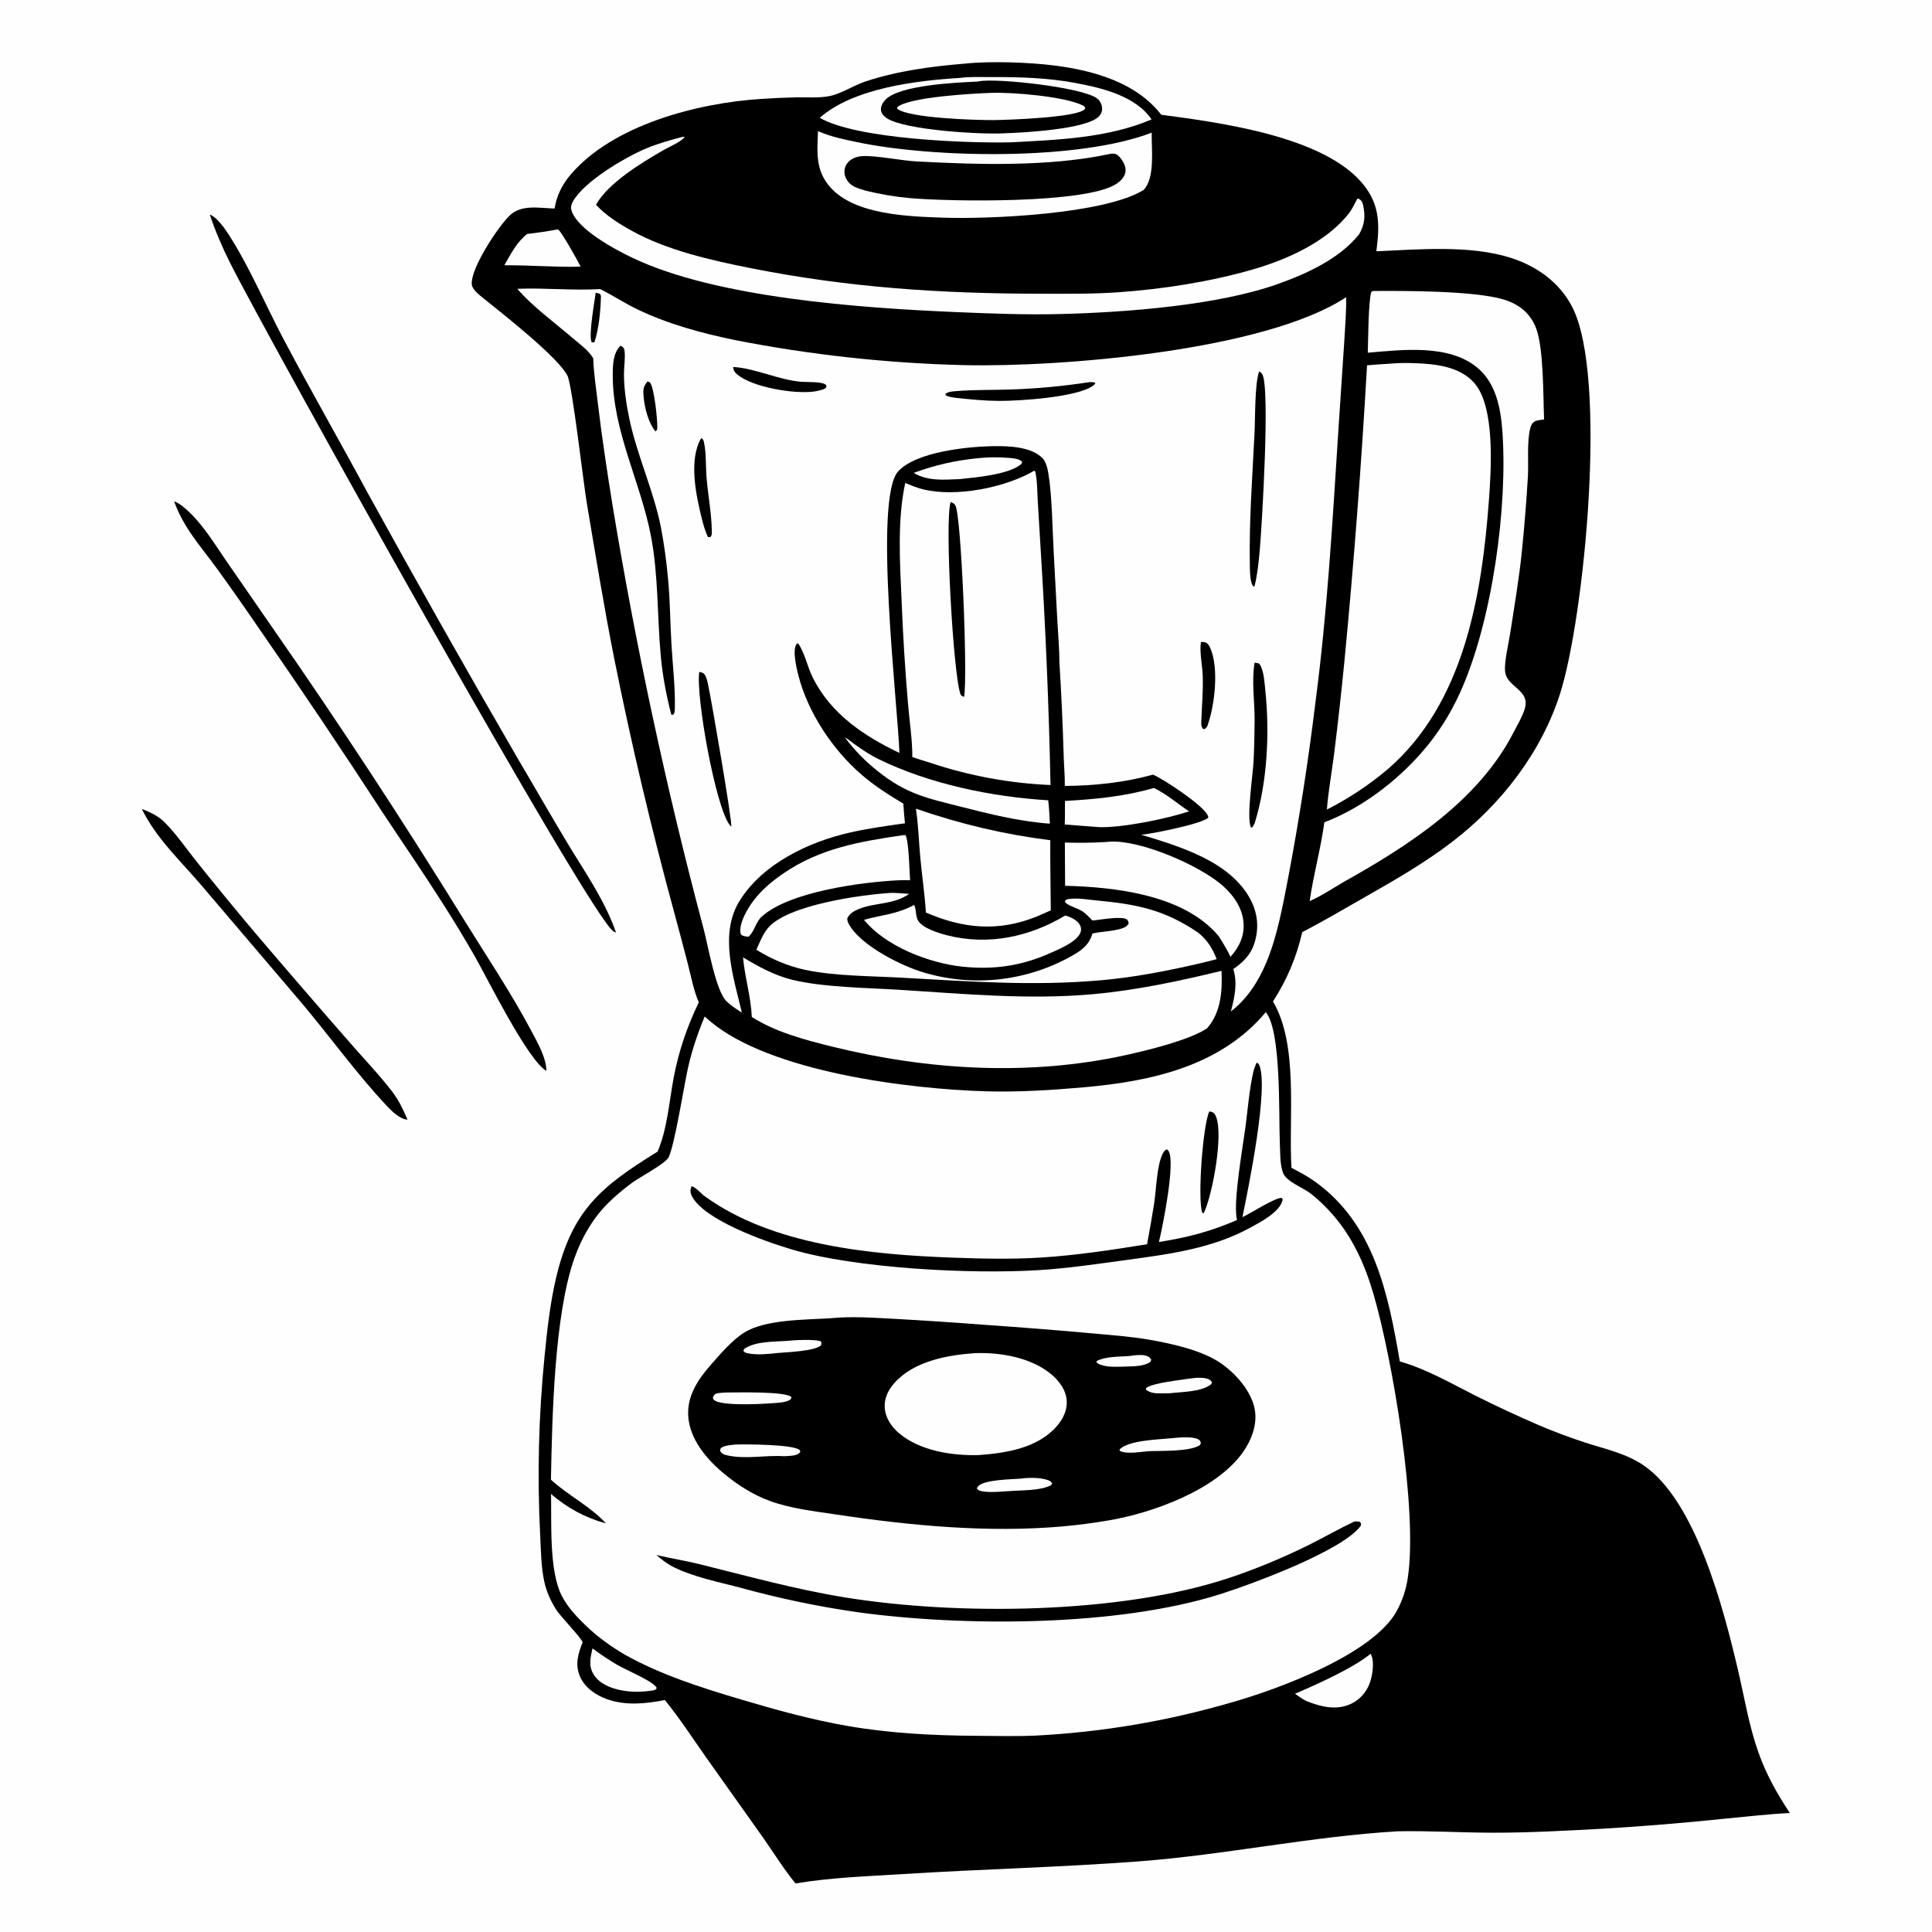 <?xml version="1.0" encoding="utf-8" ?>
<svg xmlns="http://www.w3.org/2000/svg" xmlns:xlink="http://www.w3.org/1999/xlink" width="1024" height="1024">
	<path fill="#FEFEFE" d="M0 0L1024 0L1024 1024L0 1024L0 0Z"/>
	<path d="M75.188 428.749C79.56 430.525 83.716 432.341 87.127 435.726C93.403 441.953 98.695 449.783 104.244 456.702Q119.754 476.127 135.795 495.116Q160.4 524.004 185.391 552.558C192.849 561.172 200.984 569.57 207.895 578.613C211.363 583.149 213.767 588.173 215.982 593.407C215.48 593.408 215.42 593.433 214.854 593.293C211.128 592.372 207.524 588.811 204.957 586.085C189.161 569.309 174.458 548.845 159.389 531.021L107.046 469.591C95.976 456.541 82.677 444.303 75.188 428.749Z"/>
	<path d="M92.29 265.7C95.637 266.986 98.711 269.843 101.236 272.346C108.702 279.743 114.45 289.39 120.428 298.021L145.114 333.72Q197.333 408.793 245.374 486.607C257.576 506.358 270.791 525.985 281.674 546.502C284.911 552.604 289.549 560.618 289.589 567.599C279.656 561.843 258.411 518.752 251.806 507.141Q243.525 492.631 234.501 478.571C224.426 462.686 213.746 447.186 203.361 431.504Q171.514 382.495 138.217 334.458C130.6 323.322 122.818 312.149 114.888 301.232C106.308 289.419 97.226 279.703 92.29 265.7Z"/>
	<path d="M111.221 113.743C111.352 113.79 111.488 113.824 111.614 113.882C116.035 115.925 120.63 123.328 123.098 127.323C133.117 143.547 140.994 162.129 149.939 179.084C164.462 206.612 180.019 233.669 194.78 261.086Q233.654 331.746 274.111 401.51C282.936 416.434 291.524 431.519 300.458 446.375C309.767 461.854 320.538 477.096 326.508 494.231C325.984 494.056 325.771 494.013 325.314 493.775C313.547 487.654 140.104 175.788 121.657 138.737C117.741 130.871 113.944 122.094 111.221 113.743Z"/>
	<path d="M511.533 33.71C524.859 32.297 545.605 33.02 558.969 34.728C579.559 37.361 602.273 43.699 615.485 60.825C646.515 64.95 702.702 72.262 723.04 98.351C731.649 109.393 731.178 119.989 729.495 133.185C751.926 132.214 778.644 129.808 800.182 136.49C814.232 140.849 826.524 149.473 833.335 162.75C852.286 199.691 839.723 327.332 826.857 367.692C816.884 398.975 795.476 426.472 769.559 446.294C755.283 457.214 739.603 466.285 723.999 475.147C712.819 481.497 701.662 488.151 690.229 494.027C687.104 507.523 682.174 519.168 674.702 530.807C688.41 553.853 682.904 592.406 684.493 618.953C688.68 621.154 692.838 623.335 696.702 626.084C728.412 648.641 735.781 685.777 741.929 721.593C756.146 725.662 768.667 732.997 781.778 739.61C792.985 745.263 804.567 750.587 816.081 755.588Q828.022 760.639 840.348 764.661C850.839 768.041 861.588 770.271 870.891 776.507C898.798 795.216 913.541 852.852 921.013 884.473C924.541 899.404 926.849 914.259 931.991 928.793C936.097 940.401 941.878 950.723 948.662 960.93C937.083 961.499 925.508 962.867 913.968 963.965Q881.8 967.317 849.516 969.251C830.174 970.298 810.669 971.401 791.303 971.374C774.462 971.35 757.584 970.293 740.755 970.622C694.763 973.342 649.578 983.088 603.606 986.565C562.079 989.706 520.342 990.675 478.761 993.282C459.866 994.467 440.32 995.117 421.639 998.267C415.448 990.707 410.074 982.02 404.453 973.999L374.497 931.803C367.26 921.518 360.32 910.839 352.402 901.069C342.35 903.019 331.585 904.139 321.733 900.604C315.86 898.497 310.12 894.61 307.493 888.771C304.636 882.418 306.362 876.547 308.798 870.468C308.34 868.246 297.133 856.978 294.527 852.759C291.797 848.339 289.679 843.672 288.547 838.592C286.757 830.562 286.753 822.141 286.314 813.957Q285.096 790.143 285.678 766.305Q286.261 742.468 288.641 718.742C290.027 704.718 291.546 690.758 294.802 677.02C303.279 641.247 318.8 628.76 348.533 610.374C353.62 598.687 354.7 583.794 357.053 571.255C359.681 557.25 364.176 544.069 370.379 531.265C367.632 524.928 366.258 517.44 364.541 510.75Q360.898 496.704 357.09 482.702Q339.069 416.507 325.592 349.239C320.15 321.928 315.714 294.344 311.049 266.887C309.243 256.252 303.348 204.205 300.736 199.077C295.718 189.223 266.084 166.052 256.254 158.116C254.092 156.371 250.209 153.494 250.042 150.511C249.563 141.936 263.969 120.213 270.087 114.268C276.385 108.149 285.924 110.342 293.941 110.517C295.008 103.778 297.91 97.9 302.303 92.719C324.841 66.134 369.782 54.586 403.296 52.447Q412.774 51.792 422.272 51.59C427.897 51.502 433.946 52.015 439.464 50.966C445.828 49.755 452.388 45.269 458.664 43.196C475.839 37.522 493.583 35.2 511.533 33.71Z"/>
	<path fill="#FEFEFE" d="M314.033 873.687Q320.364 878.41 327.17 882.419C331.795 885.118 344.567 890.393 347.606 893.925C348.162 894.57 347.976 894.397 347.818 895.33L346.473 895.904C340.558 896.864 334.549 897.004 328.66 895.765C323.342 894.646 317.509 892.26 314.59 887.411C311.832 882.829 312.949 878.543 314.033 873.687Z"/>
	<path fill="#FEFEFE" d="M518.882 242.801C523.907 242.27 529.2 242.26 534.234 242.658C536.486 242.836 540.192 242.979 541.724 244.769L541.537 245.737C535.118 251.566 517.398 252.984 508.721 253.935C500.204 254.275 491.902 255.118 484.245 250.655C495.707 246.421 506.728 243.95 518.882 242.801Z"/>
	<path fill="#FEFEFE" d="M295.329 121.614L295.879 121.651C298.008 123.464 306.154 138.094 307.75 141.311C299.258 141.642 290.624 141.093 282.125 140.896C277.208 140.622 272.247 140.657 267.322 140.57C270.689 134.656 273.942 128.248 279.416 124.002C284.791 123.373 290.015 122.66 295.329 121.614Z"/>
	<path fill="#FEFEFE" d="M726.47 876.542C726.576 876.757 726.689 876.97 726.789 877.188C728.572 881.105 727.388 888.306 725.959 892.159C724.087 897.207 720.399 901.224 715.435 903.35C707.906 906.576 699.833 904.556 692.595 901.655C690.352 900.559 688.401 899.163 686.376 897.72C697.868 892.822 717.03 884.213 726.47 876.542Z"/>
	<path fill="#FEFEFE" d="M611.636 417.644C618.486 421.003 623.925 425.828 630.215 430.035C618.641 433.924 594.455 438.869 582.483 438.394L564.326 437C564.519 432.854 564.433 428.672 564.454 424.521C580.807 423.596 595.796 422.172 611.636 417.644Z"/>
	<path fill="#FEFEFE" d="M447.789 390.847C449.566 391.706 451.277 393.298 452.909 394.447C457.046 397.359 461.168 400.167 465.728 402.392C492.759 415.581 525.66 422.339 555.567 424.176C556.115 428.245 556.192 432.458 556.454 436.559C552.604 436.309 548.67 435.817 544.854 435.267C533.271 433.599 521.761 430.754 510.431 427.866C491.483 423.037 480.519 421.103 464.796 408.389Q460.007 404.558 455.738 400.155Q451.47 395.752 447.789 390.847Z"/>
	<path fill="#FEFEFE" d="M484.507 479.624C485.874 482.253 485.05 485.526 486.744 488.156C489.228 492.015 497.564 494.605 501.9 495.707C523.721 501.256 545.562 496.652 564.6 485.239C567.406 486.029 570.701 487.493 572.276 490.095C572.98 491.258 573.18 492.598 572.787 493.91C571.123 499.464 559.5 503.847 554.678 505.999C540.241 512.11 526.174 513.971 510.558 512.399C492.774 510.608 469.449 501.715 457.933 487.528C467.621 484.821 475.309 484.62 484.507 479.624Z"/>
	<path fill="#FEFEFE" d="M478.443 442.692L479.887 442.608C481.716 445.221 482.056 462.263 482.355 466.557Q479.05 466.389 475.746 466.589C456.39 467.572 418.26 472.673 403.781 485.777C400.597 488.659 400.038 493.11 397.263 495.965C397.085 496.148 396.898 496.324 396.715 496.503C395.85 496.376 394.738 496.313 393.929 496.002C393.217 495.728 392.71 495.45 392.544 494.688C391.432 489.599 396.239 481.515 399.271 477.488C403.694 471.614 409.332 466.948 415.372 462.82C434.758 449.568 455.815 446.009 478.443 442.692Z"/>
	<path fill="#FEFEFE" d="M585.902 446.288Q587.072 446.177 588.245 446.101C604.451 445.065 636.256 458.82 648.272 469.632C654.133 474.905 658.912 481.871 659.148 490.004C659.342 496.711 656.609 502.269 652.191 507.12C650.386 503.409 648.346 499.96 646.138 496.475C645.385 495.546 644.618 494.66 643.795 493.793C625.026 474.038 590.476 470.154 564.523 469.485L564.401 446.565C571.6 446.777 578.715 446.749 585.902 446.288Z"/>
	<path fill="#FEFEFE" d="M485.435 428.613C508.912 436.75 532.02 442.224 556.672 445.346C556.565 457.714 556.874 470.134 556.937 482.509L551.287 485.003Q550.275 485.483 549.231 485.889C528.934 493.97 510.476 492.19 490.742 483.666C490.132 473.976 488.707 464.393 487.793 454.738C486.972 446.073 486.788 437.205 485.435 428.613Z"/>
	<path fill="#FEFEFE" d="M508.969 41.281C513.851 40.612 519.046 40.862 523.976 40.845C539.42 40.794 554.735 41.111 569.969 43.97C583.959 46.595 601.794 50.776 610.354 63.278C587.41 73.172 560.494 74.124 535.84 75.431C512.676 75.962 453.951 73.787 434.493 62.434C452.378 46.676 485.621 42.715 508.969 41.281Z"/>
	<path d="M518.2 43.238C518.39 43.181 518.574 43.103 518.768 43.069C528.788 41.304 574.232 46.361 581.524 52.223C583.056 53.454 583.956 55.237 584.123 57.198C584.263 58.829 583.688 60.334 582.611 61.544C576.415 68.502 542.472 70.332 532.69 70.627C520.351 71.406 479.255 68.996 469.86 62.551C468.374 61.532 467.033 60.041 466.914 58.15C466.794 56.252 467.914 54.343 469.152 52.995C476.486 45.015 507.065 43.737 518.2 43.238Z"/>
	<path fill="#FEFEFE" d="M525.348 49.227C536.824 48.809 563.962 51.076 573.865 55.857C574.876 56.345 574.86 56.492 575.16 57.501C575.061 57.642 574.982 57.798 574.865 57.924C570.774 62.327 534.114 63.566 526.625 63.65C517.182 63.706 481.936 62.645 475.548 57.678L475.499 56.87C481.588 51.329 516.482 49.522 525.348 49.227Z"/>
	<path fill="#FEFEFE" d="M472.678 473.226C475.745 473.264 478.827 473.559 481.888 473.772C473.68 479.567 464.057 478.255 455.178 481.79C452.641 482.8 450.206 484.261 449.051 486.832C449.11 487.911 449.304 488.697 449.813 489.641C456.042 501.203 478.085 512.182 490.28 515.638Q491.496 515.992 492.72 516.315Q493.944 516.638 495.175 516.93Q496.407 517.223 497.646 517.484Q498.885 517.745 500.129 517.976Q501.374 518.206 502.625 518.405Q503.875 518.604 505.13 518.771Q506.385 518.939 507.643 519.075Q508.902 519.211 510.163 519.315Q511.425 519.419 512.689 519.492Q513.953 519.565 515.218 519.606Q516.484 519.647 517.75 519.656Q519.015 519.665 520.281 519.643Q521.547 519.62 522.812 519.566Q524.077 519.512 525.34 519.426Q526.603 519.34 527.863 519.223Q529.124 519.105 530.381 518.956Q531.638 518.807 532.891 518.626Q534.144 518.446 535.392 518.234Q536.64 518.022 537.883 517.779Q539.125 517.536 540.361 517.261Q541.597 516.987 542.826 516.682Q544.054 516.377 545.275 516.041Q546.495 515.705 547.707 515.339Q548.919 514.973 550.121 514.576Q551.324 514.179 552.516 513.753Q553.707 513.326 554.888 512.87Q556.069 512.413 557.238 511.927Q558.407 511.442 559.564 510.927Q560.72 510.412 561.863 509.868Q563.007 509.324 564.136 508.752Q565.265 508.179 566.379 507.579Q567.494 506.978 568.593 506.35C573.623 503.506 577.386 500.529 579.005 494.786C583.371 493.794 587.909 493.728 592.26 492.719C594.45 492.211 596.896 491.651 598.171 489.638C598.202 488.36 598.013 488.379 597.349 487.36C594.448 485.324 582.889 487.608 579.017 487.884C577.418 486.219 575.708 484.432 573.819 483.095C571.485 481.443 565.943 480.118 564.459 478.059L564.616 477.239C565.181 476.859 565.687 476.617 566.368 476.513C571.107 475.794 576.744 476.824 581.507 477.28C602.481 479.288 617.076 482.115 634.958 494.254C639.932 498.213 642.548 502.531 644.865 508.353Q641.058 509.416 637.207 510.308C619.137 514.525 601.351 518.04 582.835 519.625C546.694 522.719 513.59 520.147 477.622 518.175C461.556 517.294 442.328 517.36 426.824 514.055C417.702 512.11 408.796 508.312 400.896 503.39C402.607 499.54 404.405 494.899 407.166 491.711C417.703 479.546 456.682 474.149 472.678 473.226Z"/>
	<path fill="#FEFEFE" d="M361.711 72.558L362.907 72.559C361.033 75.21 354.642 77.842 351.565 79.619C340.06 86.264 322.49 96.838 315.882 108.526C321.188 114.225 327.997 118.534 334.766 122.283C353.459 132.638 376.633 137.89 397.472 142.044C449.691 152.452 498.867 155.641 551.844 155.682C565.632 155.693 579.392 155.872 593.157 154.88C616.756 153.179 641.232 149.381 663.993 142.829C682.005 137.644 703.646 128.034 715.26 112.653C716.907 110.471 718.063 107.747 719.388 105.348L720.183 105.347C721.547 106.233 722.05 106.853 722.415 108.462C723.771 114.429 723.367 119.061 720.31 124.237C709.983 137.129 692.656 145.054 677.341 150.512C645.331 161.92 596.531 165.564 562.248 166.446C543.638 166.925 525.133 166.197 506.545 165.403C456.55 163.268 379.832 157.968 335.182 136.634C326.127 132.307 306.014 121.655 302.9 111.502C302.391 109.843 302.775 108.381 303.586 106.904C309.45 96.232 331.217 83.431 342.264 78.772C348.569 76.112 355.11 74.301 361.711 72.558Z"/>
	<path fill="#FEFEFE" d="M433.57 69.468C433.871 69.603 434.17 69.742 434.472 69.874C440.582 72.53 447.677 73.952 454.201 75.324C494.774 83.857 571.708 85.262 610.423 70.302C610.248 78.937 612.347 94.139 606.151 100.692C585.375 113.504 524.52 116.235 499.762 115.366C481.564 114.727 453.498 113.89 440.408 99.635C432.094 90.581 433.082 80.761 433.57 69.468Z"/>
	<path d="M588.207 81.604C588.927 81.522 589.806 81.372 590.522 81.473C591.968 81.677 593.042 82.676 593.898 83.79C595.523 85.905 597.007 88.616 596.478 91.373C595.962 94.069 593.711 96.164 591.494 97.582C575.149 108.032 503.533 106.901 482.195 104.995C474.283 104.288 466.572 102.935 458.85 101.077C456.613 100.356 453.847 99.688 451.875 98.415C449.881 97.127 448.233 94.983 447.738 92.647C447.301 90.587 447.686 88.531 448.884 86.794C450.718 84.136 453.901 82.937 457.022 82.744C464.029 82.31 477.656 85.119 485.702 85.553C518.241 87.307 556.363 88.441 588.207 81.604Z"/>
	<path fill="#FEFEFE" d="M393.815 507.421C402.117 512.389 410.533 517.023 420.004 519.329C436.319 523.302 458.975 523.522 476.116 524.581C510.635 526.714 544.713 530.051 579.31 526.936C602.459 524.853 624.905 520.023 647.444 514.57C647.89 525.242 647.176 536.616 639.781 545.011C630.497 551.291 608.097 556.706 596.659 559.225C545.514 570.49 491.693 567.22 441.09 554.735C426.774 551.203 410.966 547.018 398.473 539.017C398.022 528.439 394.761 517.992 393.815 507.421Z"/>
	<path fill="#FEFEFE" d="M727.742 154.23C745.011 154.103 780.709 154.12 796.364 158.567C800.642 159.782 804.72 161.743 808.016 164.778Q809.065 165.754 809.99 166.847Q810.915 167.941 811.704 169.137Q812.492 170.334 813.132 171.615Q813.771 172.897 814.254 174.246C818.236 185.13 817.886 210.09 818.401 222.335C816.962 222.549 814.684 222.659 813.454 223.369C811.924 224.252 811.404 225.657 810.999 227.282C809.282 234.168 810.207 244.69 809.848 252.048Q808.672 272.128 806.635 292.139C805.169 306.609 802.683 321.082 800.464 335.453C799.661 340.654 797.17 351.098 797.743 355.953C798.473 362.134 805.018 364.144 807.72 369.026C808.908 371.171 808.798 373.564 808.097 375.846C806.808 380.043 804.238 384.228 802.236 388.137C783.655 424.411 746.666 448.149 712.169 467.458C706.29 470.863 700.389 474.905 694.152 477.573C696.142 463.565 700.048 449.86 701.942 435.827C721.565 428.38 740.224 414.149 753.917 398.362C762.169 388.849 768.615 378.634 773.831 367.181C790.836 329.833 799.335 268.509 796.231 227.765C795.326 215.892 792.703 202.965 783.079 194.923C767.918 182.256 743.155 185.415 724.96 186.942C725.195 179.865 725.213 160.353 726.82 154.638L727.742 154.23Z"/>
	<path fill="#FEFEFE" d="M548.219 249.456L548.722 249.926C549.808 254.847 549.727 260.417 550.025 265.459L551.595 291.57Q555.505 353.769 556.799 416.077Q548.695 415.735 540.636 414.825Q532.576 413.916 524.6 412.445Q516.623 410.973 508.77 408.946Q500.916 406.92 493.224 404.348C489.981 403.423 486.769 402.295 483.555 401.266C483.595 391.869 481.967 381.883 481.216 372.476Q478.944 345.724 477.894 318.897C476.985 298.769 475.494 275.696 479.794 256.005C482.794 257.197 485.841 258.501 488.976 259.293C506.468 263.713 532.799 258.519 548.219 249.456Z"/>
	<path d="M503.894 266.086C505.106 266.615 505.643 266.736 506.365 267.902C509.514 272.995 512.989 359.173 510.974 369.41C510.184 369.096 509.857 368.875 509.221 368.349C505.28 359.12 500.545 275.228 503.894 266.086Z"/>
	<path fill="#FEFEFE" d="M737.275 192.708C741.497 192.334 745.938 192.347 750.175 192.504C761.031 192.905 773.718 194.298 781.379 202.957C792.531 215.562 790.357 248.771 789.184 264.758C785.462 315.496 776.061 372.61 735.586 407.647C725.558 416.09 714.963 423.151 703.283 429.086C704.019 419.358 705.849 409.523 707.08 399.83Q710.151 375.137 712.581 350.373Q720.104 272.113 724.562 193.618Q730.914 193.096 737.275 192.708Z"/>
	<path fill="#FEFEFE" d="M274.175 153.072C288.81 152.474 303.477 154.095 318.094 153.225C324.825 156.552 331.119 160.742 337.914 164.003C354.103 171.774 372.041 176.648 389.572 180.251Q404.546 183.184 419.63 185.484Q434.714 187.783 449.881 189.444Q465.049 191.105 480.273 192.125Q495.497 193.144 510.751 193.521C562.19 194.691 670.349 185.966 713.507 157.512C713.608 165.191 712.95 172.865 712.518 180.527L709.286 229.32C706.252 276.777 703.471 324.603 697.278 371.768Q691.566 418.67 682.787 465.096C679.9 479.907 677.026 496.217 671.166 510.18C667.012 520.076 661.006 529.488 652.404 536.093C654.329 528.672 656.041 521.158 653.674 513.607C658.795 510.114 662.857 506.128 664.816 500.063C667.431 491.967 666.665 483.889 662.601 476.408C651.753 456.439 625.246 448.617 604.961 442.452C610.223 441.986 637.196 436.702 640.442 433.334C640.336 432.694 640.37 432.658 640.029 431.979C637.291 426.525 616.764 412.971 611.113 410.579C595.832 414.783 580.187 416.435 564.374 416.57C564.446 411.38 563.936 406.076 563.786 400.869Q563.063 376.012 561.519 351.192C561.494 343.936 560.832 336.598 560.437 329.35L558.496 292.923C557.791 280.541 557.646 262.911 555.669 251.015C555.244 248.456 554.435 244.753 552.553 242.836C546.668 236.84 535.14 236.398 527.302 236.468C513.423 236.591 485.727 239.322 476.06 249.823C462.805 264.223 475.936 374.787 476.716 399.072C457.83 390.088 440.168 378.256 430.654 358.852C427.848 353.13 426.635 346.468 423.168 341.127L422.39 341.098C422.28 341.239 422.154 341.368 422.061 341.521C419.955 344.995 422.212 354.286 423.185 358.074C428.229 377.706 441.351 397.422 456.641 410.593C463.539 416.536 470.992 421.299 478.783 425.943Q479.109 431.164 479.64 436.369C469.933 437.727 460.222 439.073 450.652 441.226C428.772 446.148 404.219 457.739 392.002 477.471C381.046 495.169 388.763 517.925 393.21 536.699C390.5 534.984 387.447 532.995 385.125 530.781C379.377 525.301 375.259 501.037 372.92 492.287Q358.125 436.666 346.033 380.396Q333.941 324.126 324.579 267.338C321.708 249.411 318.982 231.559 316.845 213.53C315.915 205.693 314.694 197.784 314.42 189.894C311.766 185.461 307.103 182.248 303.214 178.922C294.122 171.146 281.791 162.058 274.175 153.072Z"/>
	<path d="M315.751 155.115C316.523 155.292 317.263 155.553 318.017 155.798L318.509 156.769C318.376 164.203 317.447 174.373 315.062 181.384L313.626 181.456C311.77 178.207 315.194 159.334 315.751 155.115Z"/>
	<path d="M343.247 202.139L344.639 202.844C346.811 206.186 348.453 221.981 348.366 226.438C348.341 227.725 348.304 227.851 347.425 228.696C343.578 223.92 341.587 215.985 341.098 209.929C340.814 206.418 340.947 204.853 343.247 202.139Z"/>
	<path d="M636.503 340.27C637.057 340.281 637.975 340.224 638.536 340.376C640.037 340.784 640.835 342.031 641.439 343.383C646.178 353.992 643.862 373.984 639.907 384.857C639.626 385.323 639.122 385.876 638.78 386.308L637.728 386.399C637.621 386.29 637.496 386.195 637.405 386.072C636.397 384.707 636.696 382.576 636.765 380.981C637.085 373.526 637.694 366.03 637.487 358.566C637.323 352.648 635.707 346.11 636.503 340.27Z"/>
	<path d="M371.678 232.166C372.675 232.883 372.819 233.099 373.101 234.366C374.4 240.197 373.995 247.379 374.513 253.403C375.309 262.655 377.113 272.149 377.285 281.419C377.313 282.928 377.366 283.337 376.617 284.637L375.245 284.705C373.81 281.708 372.869 278.388 372.057 275.173C368.94 262.832 364.836 243.664 371.678 232.166Z"/>
	<path d="M388.573 194.514C399.86 195.019 413.115 201.538 424.945 202.369C427.62 202.557 435.782 202.232 437.524 203.839L438.021 204.296L437.885 205.434L436.869 206.186C434.945 206.824 432.961 207.343 430.944 207.581C420.385 208.825 398.818 205.263 390.711 198.444C389.333 197.285 388.744 196.359 388.573 194.514Z"/>
	<path d="M576.441 202.683C577.895 202.471 578.843 202.458 580.286 202.73L580.483 203.383C580.065 203.804 579.905 204.002 579.458 204.34C571.269 210.549 540.202 212.567 529.335 212.488C521.693 212.433 514.089 211.673 506.498 210.851C504.615 210.562 502.834 210.407 501.158 209.441L501.121 208.775C502.569 207.579 504.769 207.468 506.58 207.316C516.348 206.497 526.326 206.786 536.132 206.429Q556.396 205.73 576.441 202.683Z"/>
	<path d="M370.625 356.112C371.705 356.354 372.692 356.522 373.398 357.463C374.574 359.03 374.993 361.477 375.402 363.372C377.106 371.266 388.183 435.397 387.599 438.11C387.212 437.729 387.045 437.592 386.729 437.19C379.251 427.692 368.713 368.966 370.625 356.112Z"/>
	<path d="M664.964 351.251L667.002 351.547C667.509 351.914 667.846 352.256 668.122 352.826C669.996 356.686 670.208 361.772 670.648 365.996C673 388.584 671.734 414.429 665.055 436.17C664.667 437.049 664.241 437.74 663.719 438.54L663.029 438.569C660.555 433.531 664.062 410.633 664.402 403.729C664.756 396.53 664.924 389.269 664.979 382.063C665.056 371.975 663.287 361.198 664.964 351.251Z"/>
	<path d="M667.382 196.852C667.998 197.226 668.564 197.589 668.968 198.212C673.348 204.973 668.761 279.68 667.685 291.683C667.11 298.102 666.463 304.483 664.925 310.756L664.303 310.786C663.952 310.361 663.811 310.245 663.585 309.662C662.465 306.777 662.481 302.235 662.429 299.168C662.029 275.932 663.798 252.526 664.934 229.323C665.325 221.339 665.004 203.258 667.382 196.852Z"/>
	<path d="M328.907 183.189C329.077 183.291 329.252 183.386 329.418 183.495C330.464 184.182 330.867 184.651 331.017 185.888C331.491 189.778 330.725 194.06 330.716 198.001C330.697 206.026 331.983 214.544 333.653 222.355C337.821 241.852 346.476 260.153 350.342 279.686Q352.883 293.232 354.089 306.961C355.169 318.464 355.214 330.067 355.89 341.601C356.536 352.626 357.92 363.998 357.676 375.013C357.642 376.559 357.739 377.537 356.884 378.816L355.806 378.786C353.148 368.608 351.157 357.98 350.207 347.496C348.283 326.285 349.024 304.819 344.955 283.807C339.431 255.28 324.689 228.354 324.776 198.777C324.792 193.404 324.886 187.197 328.907 183.189Z"/>
	<path fill="#FEFEFE" d="M670.884 536.469C679.222 546.257 677.688 591.022 678.34 605.63C678.561 610.597 678.315 616.855 679.984 621.522C681.711 626.347 690.854 629.541 694.826 632.695Q701.057 637.678 706.299 643.692C716.967 655.855 723.449 670.396 727.952 685.799C738.064 720.395 751.575 800.285 746.168 836.281Q745.826 838.608 745.28 840.895Q744.733 843.182 743.987 845.413Q743.24 847.643 742.298 849.798Q741.357 851.953 740.228 854.016C727.451 877.005 676.931 895.52 652.391 902.415Q639.721 906.106 626.858 909.053Q613.995 912 600.983 914.193Q587.97 916.386 574.852 917.818Q561.733 919.251 548.554 919.917C538.032 920.359 527.4 920.074 516.863 920.008C494.341 919.867 471.594 918.659 449.374 914.819C430.259 911.516 411.165 906.242 392.583 900.711C371.808 894.528 350.147 887.664 331.202 877.023C323.935 872.731 316.906 867.751 310.811 861.898C305.811 857.095 300.823 851.909 297.673 845.66C290.951 832.323 292.384 806.89 292.065 791.853C300.767 799.321 310.103 804.391 321.175 807.442C312.676 798.183 301.222 792.728 292.01 784.274C292.639 751.168 293.782 696.79 304.489 666.748C308.31 656.03 313.976 646.087 322.011 637.97C325.963 633.978 330.438 630.296 334.941 626.943C338.693 624.149 352.648 616.764 354.348 613.434C357.533 607.194 362.485 575.829 364.585 566.287C366.683 556.759 369.776 547.761 373.508 538.761Q374.854 540.034 376.28 541.217C408.265 568.178 481.763 577.25 522.707 578.42C539.877 578.911 557.54 577.785 574.649 576.273C610.107 573.139 646.884 565.17 670.884 536.469Z"/>
	<path d="M640.934 589.149C641.403 589.18 641.835 589.182 642.291 589.342C643.533 589.776 644.207 591 644.64 592.16C648.333 602.048 642.75 632.055 638.528 641.853C638.41 642.279 638.116 642.685 637.898 643.07L637.208 642.778C634.647 635.366 637.55 596.323 640.934 589.149Z"/>
	<path d="M717.752 806.463C718.573 806.357 719.168 806.333 720 806.457C720.995 806.605 720.852 806.76 721.405 807.512L721.207 808.749C711.379 822.042 663.261 839.725 646.538 845.006C592.142 862.187 510.701 862.221 454.513 854.507Q423.413 850.022 393.111 841.707C380.972 838.445 367.118 835.868 355.914 830.034C352.975 828.346 350.43 826.413 347.905 824.163C355.314 825.957 362.881 827.099 370.287 828.928C396.3 835.351 421.709 842.45 448.237 846.723C507.924 856.337 593.649 855.447 650.92 836.514C665.217 831.788 679.488 825.863 692.993 819.201C701.317 815.095 709.367 810.452 717.752 806.463Z"/>
	<path d="M666.102 563.157L667.203 564.001C672.952 575.181 661.463 630.697 658.515 645.112C662.517 643.32 676.182 634.461 679.405 634.937C679.949 635.806 679.941 635.422 679.706 636.353C678.128 642.61 667.633 647.979 662.414 650.822C642.185 661.844 619.432 664.77 596.992 667.821C581.35 669.949 565.776 672.284 550.004 673.232C514.109 675.389 453.486 672.291 419.465 662.174C405.652 658.066 372.996 646.58 366.679 633.88C365.744 631.999 365.799 630.668 366.516 628.744C368.436 629.037 371.119 632.02 372.67 633.391Q373.313 633.865 373.961 634.332C409.792 660.134 461.982 664.992 504.724 666.566C520.325 667.141 535.907 667.514 551.499 666.544C570.436 665.366 589.247 662.488 607.967 659.483Q610.004 648.681 611.733 637.826C612.846 630.567 613.079 617.697 616.311 611.396C616.904 610.241 617.284 609.64 618.508 609.195C618.952 609.547 619.013 609.547 619.369 610.101C623.15 615.978 616.185 650.41 614.255 658.284C629.589 655.861 641.3 652.8 655.61 646.663C655.513 646.11 655.438 645.561 655.356 645.006C653.889 635.081 658.651 608.358 660.13 597.273C661.412 587.661 662.119 577.593 664.29 568.146C664.697 566.376 665.312 564.788 666.102 563.157Z"/>
	<path d="M440.008 698.708C450.877 697.578 462.707 698.414 473.625 698.985Q498.466 700.363 523.271 702.283Q551.471 704.232 579.624 706.768C589.716 707.705 599.908 708.422 609.893 710.207C621.717 712.322 637.059 715.713 646.952 722.468C655.065 728.01 663.547 737.605 665.138 747.55C666.389 755.365 663.121 763.68 658.608 769.957C644.311 789.843 610.824 801.921 587.515 805.864Q575.302 807.946 562.963 809.054C523.324 812.499 482.492 808.61 443.293 802.732C431.676 800.99 419.379 799.635 408.284 795.634C398.863 792.237 390.259 786.618 382.656 780.156C373.962 772.767 365.491 762.352 364.772 750.492C364.134 739.989 369.807 731.311 376.452 723.734C381.521 717.954 387.908 710.383 394.391 706.325C405.713 699.237 426.772 699.559 440.008 698.708Z"/>
	<path fill="#FEFEFE" d="M598.766 718.701C600.875 718.331 604.506 717.928 606.585 718.353C608.257 718.694 609.272 719.184 610.209 720.609L609.796 721.748C605.96 724.611 599.408 724.086 594.802 724.37C592.284 724.4 589.603 724.541 587.108 724.206C585.401 723.977 582.158 723.339 581.081 721.951L581.464 721.29C586.252 718.847 593.386 719.146 598.766 718.701Z"/>
	<path fill="#FEFEFE" d="M630.767 730.646C633.349 730.262 636.526 729.999 639.098 730.556C640.614 730.885 641.567 731.302 642.387 732.624L641.998 733.633C637.169 737.748 626.333 737.698 620.185 738.435L615.501 738.498C612.563 738.557 609.925 738.449 607.475 736.632L607.41 735.754C610.688 732.922 625.904 731.47 630.767 730.646Z"/>
	<path fill="#FEFEFE" d="M540.972 783.708C545.052 783.103 551.19 783.078 555.14 784.393C556.424 784.821 557.033 785.135 557.685 786.315L556.974 787.262C551.168 790.19 541.669 789.77 535.119 790.31C530.498 790.514 525.112 791.234 520.563 790.4C519.271 790.163 518.569 790.049 517.778 788.942C517.988 788.403 517.96 788.379 518.373 787.851C521.221 784.207 536.401 784.077 540.972 783.708Z"/>
	<path fill="#FEFEFE" d="M416.965 710.713C420.916 710.267 431.265 709.712 434.955 710.885C435.633 712.048 435.424 711.867 435.126 713.077C431.642 716.231 416.738 716.669 411.881 717.138C407.357 717.687 401.075 718.249 396.621 717.327C395.388 717.071 394.703 716.984 393.975 715.892L394.567 714.858C400.646 710.82 409.901 711.217 416.965 710.713Z"/>
	<path fill="#FEFEFE" d="M383.042 738.157C383.693 738.105 384.339 738.053 384.993 738.055C390.508 738.072 416.274 737.34 419.454 740.466L419.248 741.458C417.711 742.796 416.037 742.96 414.084 743.341C407.079 744.082 384.436 745.437 379.078 742.453C378.107 741.913 378.113 741.684 377.826 740.68C378.066 740.204 378.266 739.756 378.603 739.332C379.467 738.246 381.76 738.292 383.042 738.157Z"/>
	<path fill="#FEFEFE" d="M620.977 762.289C624.4 761.94 631.974 761.165 635.043 762.853C636.221 763.502 636.215 763.836 636.486 765.041L635.825 766.05C630.287 769.486 615.361 768.859 608.376 769.183C604.653 769.517 596.607 770.932 593.414 768.887L593.507 768.136C598.362 763.342 613.781 762.998 620.977 762.289Z"/>
	<path fill="#FEFEFE" d="M389.764 765.628C395.644 765.439 419.414 765.585 423.451 768.292C424.225 768.811 423.969 768.561 424.151 769.592C424.024 769.745 423.912 769.914 423.768 770.052C421.931 771.815 418.052 771.652 415.625 771.816C405.63 771.141 394.859 773.67 384.942 771.246C383.33 770.852 382.506 770.376 381.645 768.969L382.001 767.561C383.916 766.007 387.351 765.964 389.764 765.628Z"/>
	<path fill="#FEFEFE" d="M516.752 717.195C530.202 716.704 546.387 719.472 557.07 728.287C561.346 731.815 564.992 736.681 565.377 742.387C565.713 747.369 563.454 752.046 560.266 755.747C550.086 767.565 533.289 770.165 518.625 771.225C504.63 771.586 487.644 769.021 476.574 759.695C472.494 756.259 469.289 751.544 468.92 746.097C468.578 741.052 470.823 736.675 474.093 732.986C484.348 721.418 502.147 718.203 516.752 717.195Z"/>
</svg>
